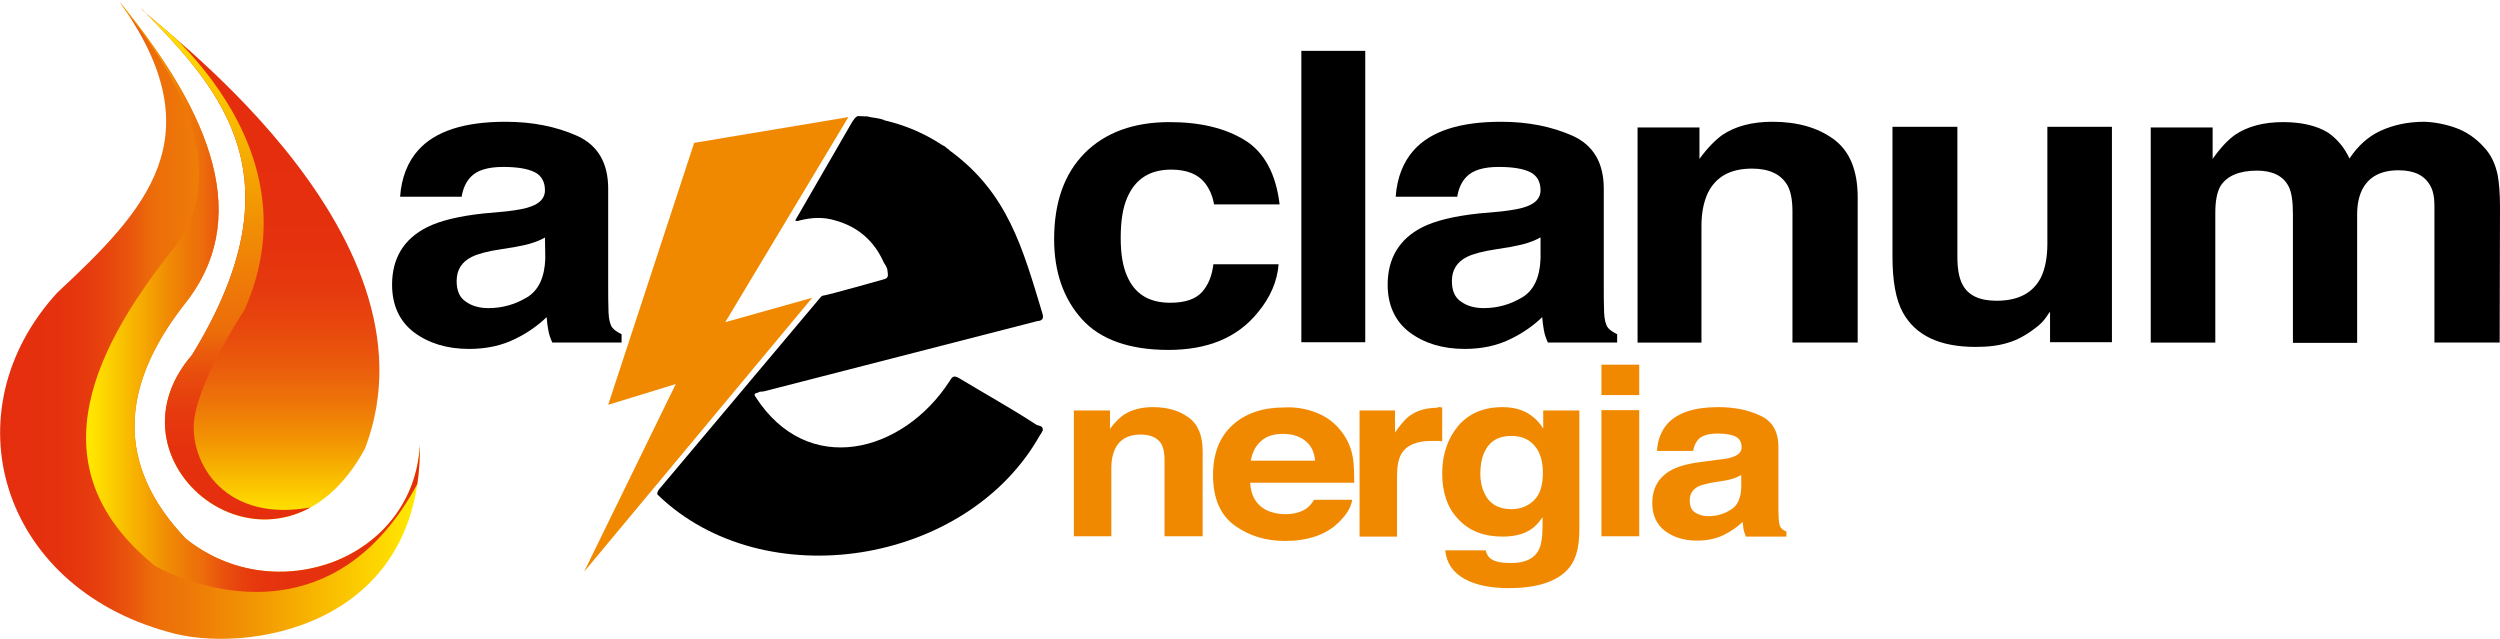 <?xml version="1.0" encoding="utf-8"?>
<!-- Generator: Adobe Illustrator 23.0.0, SVG Export Plug-In . SVG Version: 6.00 Build 0)  -->
<svg version="1.1" id="Livello_1" xmlns="http://www.w3.org/2000/svg" xmlns:xlink="http://www.w3.org/1999/xlink" x="0px" y="0px"
	 viewBox="0 0 747.3 191" style="enable-background:new 0 0 747.3 191;" xml:space="preserve">
<style type="text/css">
	.st0{fill:#F18900;}
	.st1{fill-rule:evenodd;clip-rule:evenodd;fill:url(#SVGID_2_);}
	.st2{clip-path:url(#SVGID_6_);fill-rule:evenodd;clip-rule:evenodd;fill:url(#SVGID_7_);}
	.st3{fill-rule:evenodd;clip-rule:evenodd;fill:url(#SVGID_10_);}
	.st4{clip-path:url(#SVGID_14_);fill-rule:evenodd;clip-rule:evenodd;fill:url(#SVGID_16_);}
</style>
<g>
	<path d="M151.2,63.2c3.6-0.4,6.1-0.9,7.6-1.5c2.7-1,4.1-2.6,4.1-4.8c0-2.6-1.1-4.5-3.2-5.5c-2.1-1-5.2-1.5-9.3-1.5
		c-4.6,0-7.8,1-9.7,3c-1.4,1.5-2.3,3.4-2.7,5.9h-18.4c0.4-5.6,2.2-10.3,5.4-13.9c5.1-5.7,13.8-8.5,26.1-8.5c8,0,15.1,1.4,21.4,4.2
		c6.2,2.8,9.3,8.1,9.3,15.8V86c0,2,0,4.5,0.1,7.4c0.1,2.2,0.5,3.7,1.1,4.5s1.6,1.4,2.8,2v2.5h-20.7c-0.6-1.3-1-2.5-1.2-3.7
		c-0.2-1.1-0.4-2.4-0.5-3.9c-2.6,2.5-5.7,4.7-9.2,6.4c-4.1,2.1-8.8,3.1-14,3.1c-6.6,0-12.1-1.7-16.5-5c-4.3-3.3-6.5-8.1-6.5-14.2
		c0-7.9,3.5-13.7,10.5-17.2c3.8-1.9,9.4-3.3,16.9-4.1L151.2,63.2z M162.9,71c-1.2,0.7-2.5,1.2-3.7,1.6c-1.2,0.4-2.9,0.8-5.1,1.2
		l-4.3,0.7c-4.1,0.6-7,1.4-8.8,2.3c-3,1.5-4.5,3.9-4.5,7.2c0,2.9,0.9,5,2.8,6.2c1.8,1.3,4.1,1.9,6.7,1.9c4.2,0,8-1.1,11.5-3.2
		s5.3-6,5.5-11.6L162.9,71L162.9,71z"/>
	<path d="M311.6,93.7c0.5,1.6-0.1,2.2-1.6,2.3l-81.7,21c-0.4,0-0.8,0.1-1.2,0.1c-0.3,0.2-0.6,0.3-1,0.4c-0.5,0.1-0.7,0.4-0.4,0.9
		c15.7,24.7,44.3,16.9,58.1-4.4c0.8-1.3,1.2-2,3-0.9c7.6,4.6,15.4,8.9,22.9,13.8c0.8,0.5,2.2,0.2,2,1.8c-0.3,0.4-0.4,0.9-0.8,1.3
		c-21.7,38.9-82.6,48.7-114.4,17.8c-0.1-0.5,0.1-0.9,0.4-1.4l48.6-57.8c0.3-0.2,0.6-0.3,0.9-0.3c1-0.1,17.9-4.8,18.1-4.9
		c1.2-0.4,0.9-1.4,0.8-2.3c0-1-0.6-1.8-1.1-2.6c-2.9-6.5-7.7-10.7-14.5-12.6c-3.6-1.1-7.1-0.9-10.7,0c-0.4,0.2-0.9,0.2-1.3,0
		l17-29.4c0.5-0.7,0.9-1.5,1.7-1.8c1,0,2,0.1,2.9,0.1c1.7,0.5,3.6,0.4,5.2,1.2c6,1.4,11.7,3.8,16.9,7.2c0.3,0.2,0.7,0.4,1.1,0.6
		c0.4,0.5,1,0.7,1.4,1.2C301.3,57.7,305.7,74.2,311.6,93.7"/>
	<polygon class="st0" points="174.6,170.9 202,114.8 181.8,121 207.5,42.7 253.6,35 216.8,96.3 242.8,89 	"/>
	<path d="M362.9,61.1c-0.4-2.4-1.3-4.6-2.8-6.5c-2.1-2.6-5.5-3.9-10-3.9c-6.4,0-10.8,2.8-13.2,8.5c-1.3,3-1.9,7-1.9,11.9
		c0,4.7,0.6,8.5,1.9,11.4c2.3,5.4,6.6,8,12.9,8c4.5,0,7.6-1.1,9.5-3.2s3-4.9,3.4-8.3h19.5c-0.4,5.1-2.5,10-6.3,14.5
		c-6,7.4-14.9,11.1-26.6,11.1s-20.4-3.1-25.9-9.2s-8.3-14.1-8.3-23.9c0-11.1,3.1-19.7,9.2-25.8s14.6-9.2,25.3-9.2
		c9.2,0,16.6,1.8,22.5,5.4c5.8,3.6,9.3,10,10.4,19.2H362.9z"/>
	<rect x="389" y="15.2" width="19.1" height="87.1"/>
	<path d="M448.8,63.2c3.5-0.4,6.1-0.9,7.6-1.5c2.7-1,4.1-2.6,4.1-4.8c0-2.6-1.1-4.5-3.2-5.5s-5.2-1.5-9.3-1.5c-4.6,0-7.8,1-9.7,3
		c-1.4,1.5-2.3,3.4-2.7,5.9h-18.4c0.4-5.6,2.2-10.3,5.4-13.9c5.1-5.7,13.8-8.5,26.1-8.5c8,0,15.1,1.4,21.4,4.2
		c6.2,2.8,9.3,8.1,9.3,15.8V86c0,2,0,4.5,0.1,7.4c0.1,2.2,0.5,3.7,1.1,4.5s1.6,1.4,2.8,2v2.5h-20.7c-0.6-1.3-1-2.5-1.2-3.7
		c-0.2-1.1-0.4-2.4-0.5-3.9c-2.6,2.5-5.7,4.7-9.2,6.4c-4.1,2.1-8.8,3.1-14,3.1c-6.6,0-12.1-1.7-16.5-5c-4.3-3.3-6.5-8.1-6.5-14.2
		c0-7.9,3.5-13.7,10.4-17.2c3.8-1.9,9.4-3.3,16.9-4.1L448.8,63.2z M460.4,71c-1.2,0.7-2.5,1.2-3.7,1.6c-1.2,0.4-3,0.8-5.1,1.2
		l-4.3,0.7c-4.1,0.6-7,1.4-8.8,2.3c-3,1.5-4.5,3.9-4.5,7.2c0,2.9,0.9,5,2.8,6.2c1.8,1.3,4.1,1.9,6.7,1.9c4.2,0,8-1.1,11.5-3.2
		s5.3-6,5.5-11.6V71H460.4z"/>
	<path d="M548.1,41.6c4.8,3.5,7.2,9.3,7.2,17.4v43.4h-19.5V63.2c0-3.4-0.5-6-1.5-7.8c-1.9-3.3-5.4-5-10.6-5
		c-6.4,0-10.8,2.4-13.2,7.3c-1.2,2.6-1.9,5.8-1.9,9.8v34.9h-19.1V38.1H508v9.4c2.4-3.3,4.8-5.7,6.9-7.2c3.9-2.6,8.9-3.9,14.9-3.9
		C537.2,36.4,543.3,38.1,548.1,41.6"/>
	<path d="M585.1,37.9v38.8c0,3.7,0.5,6.4,1.5,8.3c1.7,3.3,5.1,4.9,10.2,4.9c6.5,0,10.9-2.3,13.3-7c1.2-2.5,1.9-5.9,1.9-10v-35h19.3
		v64.4h-18.5v-9.1c-0.2,0.2-0.6,0.8-1.3,1.8s-1.6,1.9-2.5,2.6c-3,2.4-5.9,4-8.6,4.8c-2.8,0.9-6,1.3-9.8,1.3
		c-10.8,0-18-3.4-21.8-10.3c-2.1-3.8-3.1-9.4-3.1-16.7V37.9H585.1z"/>
	<path d="M734,38.2c3.1,1.1,6,3,8.5,5.8c2.1,2.2,3.4,5,4.1,8.3c0.4,2.2,0.7,5.3,0.7,9.5l-0.1,40.6h-19.5v-41c0-2.4-0.4-4.5-1.3-6
		c-1.7-3-4.8-4.5-9.4-4.5c-5.3,0-8.9,1.9-10.9,5.8c-1,2-1.5,4.5-1.5,7.4v38.4h-19.2V64c0-3.8-0.4-6.6-1.3-8.3
		c-1.6-3.1-4.8-4.7-9.4-4.7c-5.4,0-9.1,1.6-11,4.7c-1,1.8-1.5,4.4-1.5,7.9v38.8h-19.3V38.1h18.5v9.4c2.4-3.4,4.6-5.7,6.7-7.2
		c3.7-2.5,8.5-3.8,14.4-3.8c5.6,0,10.1,1.1,13.5,3.2c2.8,2,4.9,4.6,6.3,7.7c2.5-3.8,5.6-6.6,9.3-8.3c3.9-1.8,8.3-2.7,13.1-2.7
		C727.7,36.5,730.9,37.1,734,38.2"/>
	<path class="st0" d="M355.3,124.8c2.8,2,4.2,5.4,4.2,10.1v25.4h-11.4v-22.9c0-2-0.3-3.5-0.9-4.6c-1.1-1.9-3.2-2.9-6.2-2.9
		c-3.8,0-6.3,1.4-7.7,4.3c-0.7,1.5-1.1,3.4-1.1,5.7v20.4H321v-37.6h10.8v5.5c1.4-1.9,2.8-3.3,4.1-4.2c2.3-1.5,5.2-2.3,8.7-2.3
		C348.9,121.7,352.5,122.7,355.3,124.8"/>
	<path class="st0" d="M393.6,123.4c3,1.2,5.4,3,7.4,5.6c1.7,2.2,2.9,4.8,3.4,7.8c0.3,1.7,0.4,4.2,0.4,7.5h-31.1
		c0.2,3.8,1.7,6.4,4.5,8c1.7,0.9,3.8,1.4,6.1,1.4c2.5,0,4.6-0.6,6.2-1.7c0.9-0.6,1.6-1.5,2.3-2.6h11.4c-0.3,2.2-1.7,4.5-4.1,6.8
		c-3.8,3.7-9.2,5.5-16,5.5c-5.7,0-10.7-1.5-15-4.6s-6.5-8.1-6.5-15.1c0-6.5,2-11.5,5.9-15s9-5.2,15.3-5.2
		C387.3,121.6,390.6,122.2,393.6,123.4 M376.9,131.9c-1.6,1.4-2.6,3.4-3,5.8h19.2c-0.2-2.6-1.2-4.6-3-6c-1.8-1.4-4-2-6.6-2
		C380.7,129.7,378.5,130.4,376.9,131.9z"/>
	<path class="st0" d="M430.1,121.7c0.1,0,0.5,0,1,0.1v10.1c-0.7-0.1-1.3-0.1-1.9-0.1c-0.5,0-1,0-1.3,0c-4.5,0-7.5,1.3-9,3.9
		c-0.9,1.5-1.3,3.7-1.3,6.7v18h-11.2v-37.7H417v6.6c1.7-2.5,3.2-4.2,4.5-5.1c2.1-1.5,4.8-2.3,8.1-2.3
		C429.8,121.7,429.9,121.7,430.1,121.7"/>
	<path class="st0" d="M454.7,122.6c2.7,1,4.9,2.8,6.6,5.5v-5.4h10.8v35.7c0,4.9-0.9,8.5-2.8,11c-3.2,4.2-9.3,6.4-18.3,6.4
		c-5.5,0-9.9-0.9-13.3-2.8s-5.3-4.7-5.7-8.5h12.1c0.3,1.2,0.8,2,1.5,2.5c1.2,0.9,3.2,1.3,6.1,1.3c4,0,6.7-1.2,8.1-3.6
		c0.9-1.5,1.3-4.1,1.3-7.7v-2.4c-1.1,1.6-2.2,2.8-3.4,3.6c-2.2,1.5-5.1,2.2-8.6,2.2c-5.5,0-9.9-1.7-13.1-5.1
		c-3.3-3.4-4.9-8-4.9-13.8c0-5.6,1.6-10.3,4.7-14.1c3.2-3.8,7.6-5.7,13.4-5.7C451.2,121.7,453.1,122,454.7,122.6 M458.5,149.6
		c1.8-1.7,2.7-4.5,2.7-8.3c0-3.6-0.9-6.3-2.6-8.2c-1.7-1.9-4-2.8-6.8-2.8c-3.9,0-6.6,1.6-8.1,4.9c-0.8,1.7-1.2,3.9-1.2,6.4
		c0,2.2,0.4,4.1,1.2,5.8c1.5,3.2,4.2,4.8,8.1,4.8C454.5,152.2,456.7,151.3,458.5,149.6z"/>
	<path class="st0" d="M490,118.1h-11.3V109H490V118.1z M478.7,122.6H490v37.7h-11.3V122.6z"/>
	<path class="st0" d="M513.7,137.4c2.1-0.2,3.6-0.5,4.5-0.9c1.6-0.6,2.4-1.5,2.4-2.8c0-1.5-0.6-2.6-1.8-3.2s-3-0.9-5.4-0.9
		c-2.7,0-4.6,0.6-5.7,1.7c-0.8,0.9-1.3,2-1.6,3.5h-10.8c0.2-3.3,1.3-6,3.1-8.1c3-3.3,8-5,15.2-5c4.7,0,8.9,0.8,12.5,2.5
		c3.6,1.6,5.5,4.7,5.5,9.3v17.3c0,1.2,0,2.7,0.1,4.4c0.1,1.3,0.3,2.2,0.7,2.6c0.4,0.5,0.9,0.8,1.6,1.1v1.5h-12.1
		c-0.3-0.8-0.6-1.5-0.7-2.1c-0.1-0.7-0.2-1.4-0.3-2.3c-1.5,1.5-3.3,2.7-5.4,3.8c-2.4,1.2-5.1,1.8-8.2,1.8c-3.9,0-7.1-1-9.6-2.9
		s-3.8-4.7-3.8-8.3c0-4.6,2-8,6.1-10.1c2.2-1.1,5.5-1.9,9.9-2.4L513.7,137.4z M520.5,142c-0.7,0.4-1.4,0.7-2.2,1
		c-0.7,0.2-1.7,0.5-3,0.7l-2.5,0.4c-2.4,0.4-4.1,0.8-5.1,1.3c-1.8,0.9-2.6,2.3-2.6,4.2c0,1.7,0.5,2.9,1.6,3.6
		c1.1,0.7,2.4,1.1,3.9,1.1c2.4,0,4.7-0.6,6.7-1.9c2.1-1.2,3.1-3.5,3.2-6.8V142z"/>
</g>
<g>
	<g>
		
			<linearGradient id="SVGID_2_" gradientUnits="userSpaceOnUse" x1="77.857" y1="1032.666" x2="77.857" y2="880" gradientTransform="matrix(1 0 0 1 0 -877.4)">
			<stop  offset="0" style="stop-color:#FFEB00"/>
			<stop  offset="4.529028e-02" style="stop-color:#FDD000"/>
			<stop  offset="0.101" style="stop-color:#F7B100"/>
			<stop  offset="0.16" style="stop-color:#F29203"/>
			<stop  offset="0.223" style="stop-color:#EE7708"/>
			<stop  offset="0.291" style="stop-color:#EA5F0C"/>
			<stop  offset="0.364" style="stop-color:#E84A0D"/>
			<stop  offset="0.447" style="stop-color:#E63A0E"/>
			<stop  offset="0.547" style="stop-color:#E5310E"/>
			<stop  offset="0.708" style="stop-color:#E52E0E"/>
			<stop  offset="1" style="stop-color:#E52E0E"/>
		</linearGradient>
		<path id="SVGID_1_" class="st1" d="M57.4,106.1c-28.7,33.2,26.1,75.3,51.7,28C134.1,68.5,42.3,4.6,42.3,2.6
			C67,27.6,89.6,53.6,57.4,106.1"/>
	</g>
	<g>
		<g>
			<defs>
				<path id="SVGID_3_" d="M57.4,106.1c-28.7,33.2,26.1,75.3,51.7,28C134.1,68.5,42.3,4.6,42.3,2.6C67,27.6,89.6,53.6,57.4,106.1"/>
			</defs>
			<clipPath id="SVGID_4_">
				<use xlink:href="#SVGID_3_"  style="overflow:visible;"/>
			</clipPath>
		</g>
	</g>
</g>
<g>
	<g>
		<g>
			<defs>
				<path id="SVGID_5_" d="M57.4,106.1c-28.7,33.2,26.1,75.3,51.7,28C134.1,68.5,42.3,4.6,42.3,2.6C67,27.6,89.6,53.6,57.4,106.1"/>
			</defs>
			<clipPath id="SVGID_6_">
				<use xlink:href="#SVGID_5_"  style="overflow:visible;"/>
			</clipPath>
			
				<linearGradient id="SVGID_7_" gradientUnits="userSpaceOnUse" x1="69.536" y1="1033.092" x2="69.536" y2="878.2" gradientTransform="matrix(1 0 0 1 0 -877.4)">
				<stop  offset="0" style="stop-color:#E52E0E"/>
				<stop  offset="0.132" style="stop-color:#E5310E"/>
				<stop  offset="0.21" style="stop-color:#E63A0E"/>
				<stop  offset="0.275" style="stop-color:#E84A0D"/>
				<stop  offset="0.331" style="stop-color:#EA5E0C"/>
				<stop  offset="0.365" style="stop-color:#EC6D0A"/>
				<stop  offset="0.441" style="stop-color:#EE7708"/>
				<stop  offset="0.575" style="stop-color:#F19004"/>
				<stop  offset="0.751" style="stop-color:#F8B600"/>
				<stop  offset="0.961" style="stop-color:#FFE300"/>
				<stop  offset="1" style="stop-color:#FFEB00"/>
			</linearGradient>
			<path class="st2" d="M40.1,0.8c0,0,56.5,38.9,33,91.8c0,0-15.5,23.4-15.2,35.5c0.2,13.1,12.3,30.7,41.5,22
				c0,0-43.6,23.8-52.9-26.8S40.1,0.8,40.1,0.8z"/>
		</g>
	</g>
	<g>
		<g>
			<defs>
				<path id="SVGID_8_" d="M57.4,106.1c-28.7,33.2,26.1,75.3,51.7,28C134.1,68.5,42.3,4.6,42.3,2.6C67,27.6,89.6,53.6,57.4,106.1"/>
			</defs>
			<clipPath id="SVGID_9_">
				<use xlink:href="#SVGID_8_"  style="overflow:visible;"/>
			</clipPath>
		</g>
	</g>
</g>
<g>
	<g>
		
			<linearGradient id="SVGID_10_" gradientUnits="userSpaceOnUse" x1="3.512498e-02" y1="973.131" x2="125.505" y2="973.131" gradientTransform="matrix(1 0 0 1 0 -877.4)">
			<stop  offset="0" style="stop-color:#E52E0E"/>
			<stop  offset="0.132" style="stop-color:#E5310E"/>
			<stop  offset="0.21" style="stop-color:#E63A0E"/>
			<stop  offset="0.275" style="stop-color:#E84A0D"/>
			<stop  offset="0.331" style="stop-color:#EA5E0C"/>
			<stop  offset="0.365" style="stop-color:#EC6D0A"/>
			<stop  offset="0.441" style="stop-color:#EE7708"/>
			<stop  offset="0.575" style="stop-color:#F19004"/>
			<stop  offset="0.751" style="stop-color:#F8B600"/>
			<stop  offset="0.961" style="stop-color:#FFE300"/>
			<stop  offset="1" style="stop-color:#FFEB00"/>
		</linearGradient>
		<path id="SVGID_15_" class="st3" d="M35.7,0.5c28.9,40.3,8.1,62.1-18.6,87c-32.4,35.4-17.2,87.6,33.2,101.4
			c22.2,6.7,75.8-0.7,75.2-55.9c-1.8,34.1-43.1,49.5-70,28c-21-22.1-19.5-45.3-0.8-69.5C75.8,65.8,63.5,34.5,35.7,0.5"/>
	</g>
	<g>
		<g>
			<defs>
				<path id="SVGID_11_" d="M35.7,0.5c28.9,40.3,8.1,62.1-18.6,87c-32.4,35.4-17.2,87.6,33.2,101.4c22.2,6.7,75.8-0.7,75.2-55.9
					c-1.8,34.1-43.1,49.5-70,28c-21-22.1-19.5-45.3-0.8-69.5C75.8,65.8,63.5,34.5,35.7,0.5"/>
			</defs>
			<clipPath id="SVGID_12_">
				<use xlink:href="#SVGID_11_"  style="overflow:visible;"/>
			</clipPath>
		</g>
	</g>
</g>
<g>
	<g>
		<g>
			<defs>
				<path id="SVGID_13_" d="M35.7,0.5c28.9,40.3,8.1,62.1-18.6,87c-32.4,35.4-17.2,87.6,33.2,101.4c22.2,6.7,75.8-0.7,75.2-55.9
					c-1.8,34.1-43.1,49.5-70,28c-21-22.1-19.5-45.3-0.8-69.5C75.8,65.8,63.5,34.5,35.7,0.5"/>
			</defs>
			<clipPath id="SVGID_14_">
				<use xlink:href="#SVGID_13_"  style="overflow:visible;"/>
			</clipPath>
			
				<linearGradient id="SVGID_16_" gradientUnits="userSpaceOnUse" x1="25.729" y1="959.169" x2="128.4" y2="959.169" gradientTransform="matrix(1 0 0 1 0 -877.4)">
				<stop  offset="0" style="stop-color:#FFEB00"/>
				<stop  offset="2.058622e-02" style="stop-color:#FFE300"/>
				<stop  offset="0.133" style="stop-color:#F8B600"/>
				<stop  offset="0.227" style="stop-color:#F19004"/>
				<stop  offset="0.298" style="stop-color:#EE7708"/>
				<stop  offset="0.339" style="stop-color:#EC6D0A"/>
				<stop  offset="0.35" style="stop-color:#EC670B"/>
				<stop  offset="0.401" style="stop-color:#E9510D"/>
				<stop  offset="0.456" style="stop-color:#E7400E"/>
				<stop  offset="0.517" style="stop-color:#E6350E"/>
				<stop  offset="0.596" style="stop-color:#E5320E"/>
				<stop  offset="0.62" style="stop-color:#E5310E"/>
				<stop  offset="1" style="stop-color:#E52E0E"/>
			</linearGradient>
			<path class="st4" d="M30.4-4.8c0,0,47.3,46.7,21.3,79.3s-40,66.7-5.3,94.7c0,0,54,31.3,82-32L49.8-13.4L30.4-4.8z"/>
		</g>
	</g>
	<g>
		<g>
			<defs>
				<path id="SVGID_17_" d="M35.7,0.5c28.9,40.3,8.1,62.1-18.6,87c-32.4,35.4-17.2,87.6,33.2,101.4c22.2,6.7,75.8-0.7,75.2-55.9
					c-1.8,34.1-43.1,49.5-70,28c-21-22.1-19.5-45.3-0.8-69.5C75.8,65.8,63.5,34.5,35.7,0.5"/>
			</defs>
			<clipPath id="SVGID_18_">
				<use xlink:href="#SVGID_17_"  style="overflow:visible;"/>
			</clipPath>
		</g>
	</g>
</g>
</svg>
